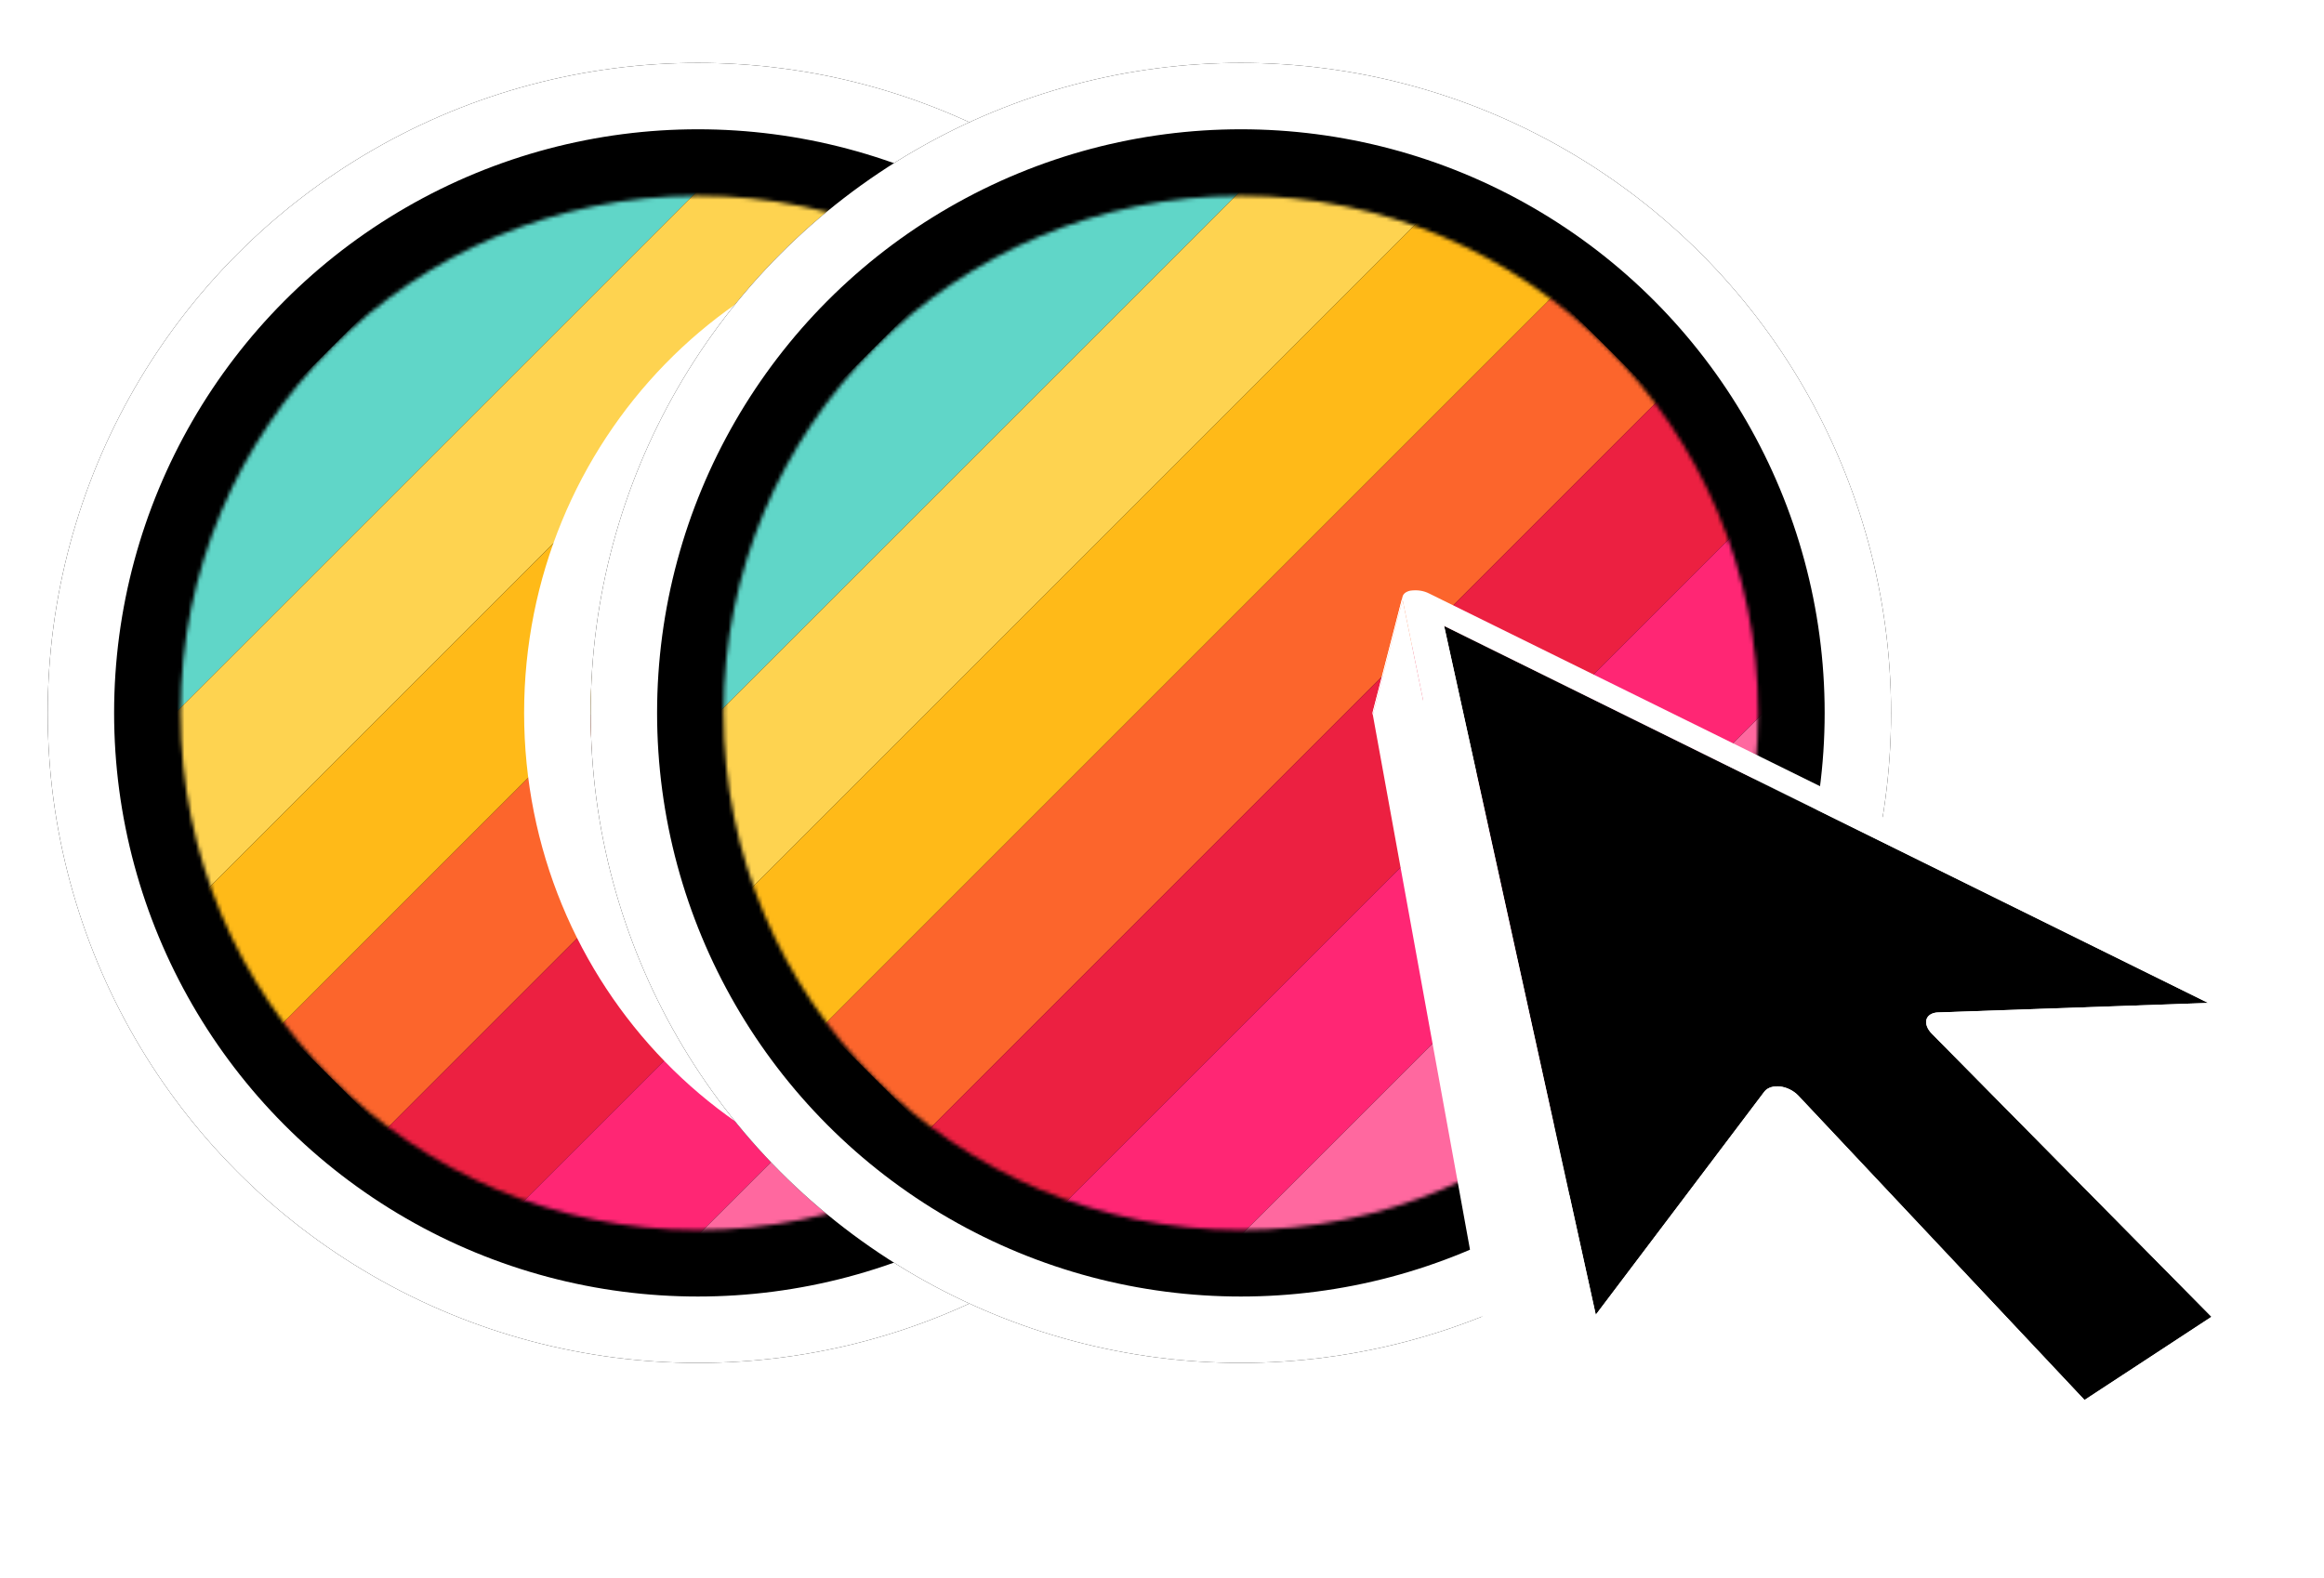<svg width="611" height="415" viewBox="0 0 611 415" fill="none" xmlns="http://www.w3.org/2000/svg">
<g filter="url(#filter0_dd_12352_11896)">
<circle cx="183.483" cy="171.483" r="162.213" fill="black"/>
<circle cx="183.483" cy="171.483" r="162.213" stroke="black" stroke-width="17.459"/>
<circle cx="183.483" cy="171.483" r="162.213" stroke="white" stroke-width="17.459"/>
<mask id="mask0_12352_11896" style="mask-type:alpha" maskUnits="userSpaceOnUse" x="47" y="35" width="273" height="273">
<circle cx="183.484" cy="171.484" r="136" fill="white"/>
</mask>
<g mask="url(#mask0_12352_11896)">
<path d="M-9.081 171.617L183.267 -20.731L210.841 6.754L18.493 199.102L-9.081 171.617Z" fill="#60D6C8"/>
<path d="M18.492 199.103L210.841 6.754L238.277 34.102L45.929 226.45L18.492 199.103Z" fill="#FED350"/>
<path d="M45.93 226.45L238.278 34.102L265.852 61.587L73.504 253.935L45.93 226.45Z" fill="#FFBA18"/>
<path d="M73.503 253.936L265.851 61.587L293.426 89.072L101.077 281.42L73.503 253.936Z" fill="#FC652C"/>
<path d="M101.077 281.42L293.425 89.072L320.999 116.557L128.651 308.905L101.077 281.42Z" fill="#EC2041"/>
<path d="M128.652 308.905L321 116.557L348.436 143.905L156.088 336.253L128.652 308.905Z" fill="#FF2674"/>
<path d="M156.088 336.252L348.437 143.904L376.011 171.389L183.663 363.737L156.088 336.252Z" fill="#FF689F"/>
</g>
<g filter="url(#filter1_f_12352_11896)">
<path d="M264.844 50.25C330.404 50.25 383.162 104.746 383.162 171.483C383.162 238.221 330.404 292.718 264.844 292.718C199.283 292.718 146.524 238.221 146.524 171.483C146.525 104.745 199.284 50.25 264.844 50.25Z" stroke="white" stroke-width="17.459"/>
</g>
<circle cx="326.237" cy="171.483" r="162.213" fill="black"/>
<circle cx="326.237" cy="171.483" r="162.213" stroke="black" stroke-width="17.459"/>
<circle cx="326.237" cy="171.483" r="162.213" stroke="white" stroke-width="17.459"/>
<mask id="mask1_12352_11896" style="mask-type:alpha" maskUnits="userSpaceOnUse" x="190" y="35" width="273" height="273">
<circle cx="326.237" cy="171.484" r="136" fill="white"/>
</mask>
<g mask="url(#mask1_12352_11896)">
<path d="M133.672 171.617L326.02 -20.731L353.594 6.754L161.246 199.102L133.672 171.617Z" fill="#60D6C8"/>
<path d="M161.246 199.103L353.594 6.754L381.03 34.102L188.682 226.45L161.246 199.103Z" fill="#FED350"/>
<path d="M188.683 226.45L381.031 34.102L408.605 61.587L216.257 253.935L188.683 226.45Z" fill="#FFBA18"/>
<path d="M216.256 253.936L408.604 61.587L436.178 89.072L243.83 281.42L216.256 253.936Z" fill="#FC652C"/>
<path d="M243.83 281.42L436.179 89.072L463.753 116.557L271.404 308.905L243.83 281.42Z" fill="#EC2041"/>
<path d="M271.405 308.905L463.753 116.557L491.189 143.905L298.841 336.253L271.405 308.905Z" fill="#FF2674"/>
<path d="M298.841 336.252L491.19 143.904L518.764 171.389L326.415 363.737L298.841 336.252Z" fill="#FF689F"/>
</g>
<path d="M360.933 171.115L368.756 140.874C368.739 140.939 368.726 141.006 368.717 141.073C368.709 141.141 368.704 141.211 368.704 141.28C368.704 141.351 368.708 141.423 368.716 141.494C368.724 141.568 368.737 141.642 368.754 141.714L360.919 171.968C360.904 171.894 360.893 171.82 360.886 171.745C360.879 171.673 360.876 171.6 360.877 171.528C360.879 171.458 360.884 171.388 360.893 171.318C360.903 171.25 360.916 171.182 360.933 171.115Z" fill="white"/>
<path d="M368.754 141.714L360.919 171.968C360.904 171.894 360.893 171.82 360.886 171.745C360.879 171.673 360.876 171.6 360.877 171.528C360.879 171.458 360.884 171.388 360.893 171.318C360.903 171.25 360.916 171.182 360.933 171.115L368.756 140.874C368.739 140.939 368.726 141.006 368.717 141.073C368.709 141.141 368.704 141.211 368.704 141.28C368.704 141.351 368.708 141.423 368.716 141.494C368.724 141.568 368.737 141.642 368.754 141.714Z" fill="white"/>
<path d="M598.26 253.763L580.868 279.859C580.808 279.95 580.74 280.035 580.665 280.113C580.588 280.194 580.505 280.268 580.415 280.334C580.323 280.403 580.225 280.465 580.122 280.518C580.014 280.575 579.903 280.623 579.788 280.664C579.719 280.688 579.648 280.71 579.575 280.73C579.502 280.749 579.427 280.767 579.35 280.782C579.273 280.796 579.194 280.809 579.112 280.819C579.031 280.829 578.948 280.836 578.862 280.841L596.227 254.698C596.315 254.695 596.4 254.689 596.483 254.681C596.567 254.673 596.648 254.662 596.727 254.649C596.806 254.636 596.883 254.62 596.957 254.602C597.032 254.584 597.104 254.564 597.174 254.541C597.29 254.504 597.404 254.457 597.513 254.403C597.617 254.352 597.715 254.293 597.809 254.226C597.898 254.162 597.982 254.09 598.059 254.012C598.134 253.935 598.201 253.852 598.26 253.763V253.763Z" fill="white"/>
<path d="M598.286 253.764L580.894 279.86C580.864 279.904 580.833 279.947 580.8 279.989C580.767 280.03 580.732 280.07 580.695 280.109C580.658 280.148 580.62 280.185 580.579 280.222C580.539 280.258 580.497 280.292 580.453 280.326L597.846 254.218C597.891 254.186 597.933 254.152 597.973 254.117C598.014 254.082 598.052 254.045 598.089 254.007C598.126 253.969 598.16 253.93 598.193 253.89C598.226 253.849 598.257 253.807 598.285 253.764" fill="white"/>
<path d="M597.83 254.219L580.436 280.327C580.391 280.361 580.343 280.395 580.293 280.426C580.243 280.458 580.192 280.488 580.138 280.516C580.085 280.545 580.03 280.571 579.973 280.596C579.916 280.621 579.857 280.644 579.797 280.666C579.739 280.686 579.68 280.705 579.619 280.722C579.559 280.739 579.496 280.755 579.433 280.768C579.369 280.782 579.304 280.794 579.237 280.805C579.171 280.815 579.103 280.823 579.033 280.83L596.402 254.691C596.473 254.685 596.543 254.678 596.611 254.669C596.68 254.66 596.746 254.65 596.811 254.638C596.876 254.625 596.94 254.611 597.002 254.595C597.064 254.58 597.124 254.562 597.183 254.543C597.244 254.523 597.304 254.501 597.362 254.477C597.42 254.454 597.476 254.428 597.53 254.401C597.584 254.374 597.636 254.346 597.686 254.315C597.736 254.285 597.784 254.253 597.83 254.219" fill="white"/>
<path d="M596.413 254.691L579.044 280.831L579.004 280.835L578.963 280.838L578.923 280.841L578.882 280.843L596.246 254.7L596.288 254.699L596.33 254.697L596.372 254.694L596.413 254.691" fill="white"/>
<path d="M580.543 247.76L563.821 274.197L371.358 178.684L379.664 148.606L580.543 247.76Z" fill="white"/>
<path d="M580.57 247.76L563.848 274.197L494.868 278.181L509.489 250.258L580.57 247.76Z" fill="white"/>
<path d="M596.25 254.7L578.886 280.842L505.193 285.599L520.357 257.886L596.25 254.7Z" fill="white"/>
<path d="M492.076 279.705L506.638 251.72C506.719 251.565 506.819 251.42 506.934 251.289C507.053 251.153 507.186 251.031 507.331 250.924C507.484 250.812 507.647 250.715 507.818 250.633C508.001 250.547 508.19 250.476 508.385 250.421C508.468 250.398 508.552 250.376 508.639 250.358C508.725 250.339 508.813 250.323 508.903 250.309C508.993 250.296 509.084 250.284 509.177 250.276C509.27 250.267 509.365 250.261 509.461 250.258L494.839 278.181C494.747 278.187 494.655 278.195 494.565 278.205C494.475 278.216 494.386 278.229 494.299 278.245C494.212 278.26 494.126 278.278 494.042 278.299C493.958 278.319 493.876 278.342 493.795 278.367C493.605 278.427 493.42 278.502 493.243 278.592C493.074 278.677 492.914 278.778 492.764 278.894C492.621 279.004 492.489 279.129 492.372 279.267C492.257 279.401 492.158 279.548 492.076 279.705V279.705Z" fill="white"/>
<path d="M509.467 250.258L494.846 278.181L494.81 278.184L494.775 278.186L494.739 278.189L494.703 278.192L509.32 250.265L509.356 250.263L509.393 250.261L509.43 250.259L509.467 250.258" fill="white"/>
<path d="M509.317 250.265L494.7 278.191C494.621 278.198 494.542 278.208 494.465 278.218C494.387 278.229 494.31 278.242 494.235 278.257C494.16 278.271 494.086 278.288 494.013 278.306C493.941 278.325 493.869 278.345 493.799 278.367C493.724 278.39 493.651 278.416 493.58 278.443C493.508 278.471 493.438 278.5 493.37 278.531C493.302 278.563 493.236 278.596 493.171 278.631C493.107 278.666 493.044 278.703 492.983 278.742L507.554 250.778C507.616 250.74 507.679 250.705 507.745 250.671C507.811 250.637 507.879 250.605 507.949 250.576C508.018 250.546 508.09 250.518 508.164 250.492C508.237 250.466 508.312 250.442 508.389 250.42C508.461 250.4 508.534 250.381 508.609 250.365C508.684 250.348 508.76 250.333 508.837 250.32C508.915 250.307 508.993 250.295 509.073 250.286C509.153 250.277 509.234 250.27 509.317 250.265" fill="white"/>
<path d="M507.56 250.779L492.99 278.744C492.921 278.788 492.854 278.834 492.79 278.883C492.726 278.932 492.665 278.982 492.607 279.036C492.549 279.089 492.493 279.144 492.441 279.201C492.388 279.259 492.339 279.318 492.292 279.38L506.854 251.399C506.901 251.339 506.951 251.28 507.003 251.225C507.056 251.168 507.112 251.114 507.171 251.063C507.23 251.011 507.292 250.961 507.357 250.914C507.422 250.867 507.49 250.822 507.56 250.779" fill="white"/>
<path d="M506.861 251.4L492.3 279.381L492.243 279.459L492.189 279.54L492.139 279.622L492.093 279.707L506.656 251.722L506.702 251.639L506.751 251.557L506.805 251.478L506.861 251.4" fill="white"/>
<path d="M492.091 279.706C496.945 270.377 501.8 261.049 506.654 251.721L506.608 251.815L506.566 251.911C506.553 251.944 506.541 251.977 506.53 252.01C506.518 252.043 506.508 252.077 506.498 252.111C506.417 252.403 506.389 252.707 506.415 253.009C506.443 253.335 506.517 253.655 506.636 253.96C506.767 254.298 506.936 254.621 507.14 254.92C507.365 255.252 507.621 255.561 507.904 255.844L493.202 283.809C492.933 283.531 492.693 283.226 492.485 282.9C492.294 282.602 492.138 282.283 492.021 281.949C491.913 281.644 491.848 281.324 491.829 281.001C491.812 280.697 491.846 280.392 491.931 280.1L491.964 279.998L492.002 279.898C492.015 279.865 492.029 279.833 492.044 279.801L492.091 279.706Z" fill="white"/>
<path d="M507.905 255.844L493.202 283.809C492.934 283.531 492.694 283.226 492.486 282.9C492.295 282.602 492.139 282.283 492.021 281.949C491.913 281.644 491.849 281.324 491.83 281.001C491.812 280.697 491.847 280.392 491.932 280.1L491.965 279.998L492.003 279.898C492.016 279.865 492.03 279.833 492.045 279.801L492.091 279.706L506.654 251.721L506.608 251.815L506.567 251.911C506.554 251.944 506.542 251.977 506.53 252.01C506.519 252.043 506.508 252.077 506.498 252.111C506.418 252.403 506.389 252.707 506.415 253.009C506.443 253.335 506.518 253.655 506.637 253.96C506.768 254.298 506.937 254.621 507.141 254.92C507.365 255.252 507.621 255.561 507.905 255.844Z" fill="white"/>
<path d="M472.819 272.144L458.983 300.807C458.69 300.485 458.366 300.191 458.017 299.93C457.311 299.402 456.517 299.002 455.672 298.749C455.257 298.625 454.832 298.541 454.401 298.499C454.201 298.48 454.004 298.47 453.81 298.469C453.616 298.469 453.426 298.478 453.24 298.496C453.058 298.513 452.877 298.54 452.697 298.577C452.524 298.612 452.354 298.656 452.186 298.71C452.004 298.768 451.826 298.839 451.654 298.921C451.488 299.001 451.328 299.092 451.175 299.195C451.027 299.295 450.887 299.407 450.756 299.53C450.628 299.651 450.511 299.782 450.405 299.923L463.886 271.079C463.993 270.94 464.113 270.81 464.243 270.692C464.376 270.571 464.519 270.462 464.671 270.365C464.828 270.265 464.992 270.176 465.162 270.1C465.34 270.021 465.524 269.954 465.711 269.899C465.885 269.849 466.061 269.808 466.239 269.776C466.426 269.744 466.613 269.72 466.802 269.707C466.994 269.693 467.192 269.688 467.393 269.692C467.594 269.696 467.8 269.71 468.008 269.734C468.457 269.785 468.901 269.878 469.333 270.011C470.218 270.282 471.05 270.699 471.796 271.244C472.164 271.513 472.506 271.814 472.819 272.144Z" fill="white"/>
<path d="M472.795 272.143L458.959 300.806L458.887 300.728L458.813 300.651L458.738 300.575L458.662 300.5L472.479 271.829L472.56 271.906L472.64 271.984L472.718 272.063L472.795 272.143" fill="white"/>
<path d="M472.49 271.83L458.673 300.501C458.589 300.42 458.504 300.341 458.416 300.265C458.329 300.188 458.239 300.114 458.147 300.041C458.056 299.969 457.962 299.898 457.867 299.83C457.771 299.762 457.674 299.696 457.575 299.632L471.331 270.937C471.435 271.002 471.537 271.071 471.638 271.141C471.739 271.211 471.837 271.284 471.934 271.358C472.031 271.433 472.126 271.51 472.219 271.588C472.311 271.667 472.402 271.748 472.49 271.83" fill="white"/>
<path d="M471.346 270.938L457.59 299.634C457.491 299.57 457.391 299.509 457.289 299.449C457.187 299.39 457.084 299.334 456.98 299.28C456.876 299.225 456.77 299.174 456.663 299.124C456.556 299.075 456.449 299.028 456.34 298.984L470.033 270.261C470.147 270.307 470.259 270.356 470.372 270.408C470.484 270.459 470.594 270.514 470.704 270.57C470.814 270.627 470.922 270.686 471.029 270.747C471.136 270.808 471.242 270.872 471.346 270.938" fill="white"/>
<path d="M470.02 270.256L456.327 298.98C456.171 298.916 456.012 298.858 455.852 298.806C455.692 298.754 455.531 298.707 455.369 298.666C455.206 298.625 455.044 298.591 454.88 298.562C454.717 298.534 454.553 298.512 454.39 298.496L454.312 298.489L454.236 298.483L454.159 298.478L454.083 298.474L467.677 269.702L467.756 269.708L467.836 269.714L467.916 269.722L467.997 269.731C468.167 269.75 468.337 269.776 468.508 269.808C468.678 269.839 468.848 269.878 469.017 269.922C469.187 269.966 469.355 270.016 469.523 270.072C469.69 270.128 469.856 270.189 470.02 270.256" fill="white"/>
<path d="M467.674 269.704L454.08 298.476C454.004 298.472 453.929 298.47 453.854 298.469C453.78 298.468 453.706 298.469 453.632 298.471C453.559 298.472 453.486 298.476 453.414 298.48C453.341 298.485 453.27 298.491 453.199 298.498L466.759 269.708C466.833 269.702 466.907 269.698 466.982 269.695C467.057 269.691 467.133 269.69 467.209 269.689C467.286 269.689 467.362 269.69 467.44 269.693C467.517 269.695 467.595 269.699 467.674 269.704" fill="white"/>
<path d="M466.772 269.708L453.212 298.498C453.122 298.507 453.032 298.518 452.944 298.532C452.856 298.545 452.769 298.561 452.683 298.578C452.597 298.596 452.513 298.616 452.43 298.638C452.347 298.659 452.265 298.683 452.184 298.709C452.102 298.736 452.022 298.764 451.942 298.795C451.863 298.826 451.785 298.859 451.71 298.894C451.634 298.929 451.56 298.966 451.487 299.005C451.415 299.044 451.344 299.085 451.276 299.128L464.774 270.3C464.845 270.258 464.917 270.218 464.991 270.18C465.066 270.143 465.142 270.107 465.22 270.074C465.298 270.04 465.378 270.009 465.46 269.98C465.541 269.95 465.624 269.923 465.71 269.898C465.792 269.874 465.877 269.852 465.963 269.832C466.049 269.812 466.136 269.794 466.225 269.778C466.314 269.762 466.404 269.748 466.495 269.736C466.586 269.725 466.679 269.715 466.772 269.708" fill="white"/>
<path d="M464.749 270.299L451.25 299.127C451.173 299.176 451.098 299.227 451.026 299.281C450.954 299.334 450.884 299.391 450.817 299.449C450.75 299.508 450.686 299.569 450.625 299.633C450.563 299.696 450.505 299.762 450.45 299.831L463.932 270.988C463.988 270.92 464.047 270.855 464.11 270.793C464.172 270.73 464.237 270.67 464.306 270.613C464.374 270.555 464.445 270.501 464.519 270.448C464.593 270.396 464.67 270.346 464.749 270.299Z" fill="white"/>
<path d="M463.949 270.992L450.466 299.833L450.448 299.856L450.43 299.88L450.412 299.903L450.395 299.925L463.878 271.081L463.895 271.059L463.913 271.037L463.931 271.015L463.949 270.992Z" fill="white"/>
<path d="M581.433 330.299L562.28 356.618L493.202 283.81L507.906 255.844L581.433 330.299Z" fill="white"/>
<path d="M593.733 335.771L574.002 361.829C573.958 361.888 573.911 361.944 573.862 361.999C573.813 362.054 573.761 362.106 573.707 362.157C573.652 362.207 573.596 362.255 573.537 362.301C573.477 362.347 573.416 362.391 573.352 362.432L593.078 336.366C593.143 336.325 593.206 336.283 593.265 336.237C593.325 336.192 593.382 336.145 593.437 336.095C593.492 336.045 593.544 335.993 593.593 335.939C593.642 335.885 593.689 335.829 593.733 335.771Z" fill="white"/>
<path d="M593.736 335.771L574.006 361.83L573.934 361.92L573.859 362.006C573.834 362.034 573.807 362.062 573.78 362.089C573.753 362.116 573.726 362.143 573.697 362.169L593.428 336.107C593.456 336.082 593.484 336.056 593.511 336.029L593.59 335.946L593.665 335.861L593.736 335.771" fill="white"/>
<path d="M593.426 336.108L573.695 362.17L573.615 362.241L573.531 362.308L573.444 362.373L573.353 362.434L593.079 336.368L593.171 336.308L593.26 336.245L593.345 336.178L593.426 336.108" fill="white"/>
<path d="M581.434 330.299L562.28 356.617L529.49 378.876L548.05 352.177L581.434 330.299Z" fill="white"/>
<path d="M548.051 352.177L529.491 378.875L458.976 300.808L472.812 272.146L548.051 352.177Z" fill="white"/>
<path d="M593.068 336.365L573.341 362.432L533.723 390.282L552.771 363.811L593.068 336.365Z" fill="white"/>
<path d="M544.605 361.795L525.927 388.431L456.264 310.495L470.207 281.812L544.605 361.795Z" fill="white"/>
<path d="M552.771 363.811L533.723 390.282C533.385 390.459 533.034 390.608 532.673 390.729C532.355 390.835 532.028 390.911 531.697 390.956C531.387 390.996 531.074 391.007 530.762 390.988C530.451 390.968 530.142 390.923 529.838 390.853L548.745 364.321C549.062 364.397 549.385 364.448 549.71 364.474C550.034 364.499 550.359 364.493 550.681 364.458C551.024 364.419 551.362 364.347 551.691 364.245C552.062 364.129 552.423 363.984 552.771 363.811V363.811Z" fill="white"/>
<path d="M552.804 363.812L533.756 390.283C533.6 390.363 533.448 390.436 533.298 390.502C533.149 390.568 533.002 390.626 532.857 390.678C532.713 390.73 532.571 390.775 532.431 390.814C532.29 390.852 532.152 390.885 532.016 390.911L551.011 364.417C551.152 364.393 551.295 364.362 551.44 364.326C551.585 364.289 551.731 364.246 551.88 364.196C552.029 364.146 552.18 364.089 552.334 364.025C552.488 363.961 552.644 363.89 552.804 363.812Z" fill="white"/>
<path d="M551.002 364.419L532.007 390.913C531.933 390.927 531.859 390.939 531.786 390.95C531.712 390.961 531.639 390.97 531.567 390.977C531.494 390.984 531.422 390.989 531.35 390.993C531.278 390.997 531.206 391 531.134 391L550.096 364.492C550.171 364.493 550.246 364.492 550.32 364.489C550.395 364.486 550.47 364.482 550.546 364.476C550.621 364.47 550.697 364.462 550.773 364.453C550.849 364.443 550.925 364.432 551.002 364.419" fill="white"/>
<path d="M550.091 364.49L531.129 390.998C531.022 390.999 530.916 390.996 530.81 390.991C530.704 390.985 530.599 390.976 530.493 390.963C530.387 390.951 530.281 390.936 530.176 390.917C530.07 390.899 529.964 390.878 529.857 390.854L548.764 364.321C548.875 364.347 548.986 364.371 549.097 364.391C549.208 364.412 549.318 364.429 549.428 364.444C549.539 364.458 549.649 364.469 549.759 364.477C549.87 364.484 549.98 364.489 550.091 364.49" fill="white"/>
<path d="M548.745 364.322L529.839 390.854C529.47 390.763 529.109 390.642 528.76 390.491C528.401 390.337 528.054 390.157 527.723 389.951C527.048 389.534 526.435 389.023 525.903 388.433L544.582 361.797C544.867 362.101 545.172 362.385 545.496 362.648C545.82 362.911 546.161 363.151 546.518 363.368C546.869 363.583 547.234 363.772 547.612 363.935C547.979 364.093 548.358 364.223 548.745 364.322Z" fill="white"/>
<path d="M548.768 364.322L529.861 390.854C529.784 390.835 529.707 390.815 529.629 390.793C529.552 390.771 529.475 390.748 529.398 390.723C529.322 390.698 529.245 390.672 529.169 390.644C529.092 390.617 529.016 390.587 528.94 390.557L547.801 364.004C547.88 364.036 547.961 364.067 548.041 364.096C548.121 364.126 548.202 364.154 548.282 364.18C548.363 364.207 548.444 364.232 548.525 364.255C548.605 364.279 548.686 364.301 548.768 364.322Z" fill="white"/>
<path d="M547.78 364.004L528.92 390.557C528.8 390.509 528.68 390.458 528.562 390.403C528.443 390.348 528.326 390.29 528.209 390.228C528.093 390.167 527.977 390.103 527.863 390.035C527.749 389.968 527.637 389.898 527.525 389.824L546.308 363.236C546.426 363.312 546.546 363.386 546.666 363.456C546.787 363.527 546.908 363.594 547.032 363.658C547.155 363.722 547.279 363.783 547.403 363.841C547.528 363.899 547.654 363.953 547.78 364.004Z" fill="white"/>
<path d="M546.309 363.236L527.525 389.824C527.411 389.749 527.299 389.67 527.188 389.589C527.077 389.508 526.968 389.425 526.861 389.338C526.754 389.252 526.649 389.163 526.547 389.071C526.444 388.98 526.344 388.886 526.246 388.789L544.948 362.164C545.053 362.263 545.16 362.36 545.269 362.455C545.379 362.55 545.49 362.642 545.604 362.732C545.717 362.821 545.833 362.908 545.951 362.992C546.068 363.076 546.187 363.157 546.309 363.236" fill="white"/>
<path d="M544.946 362.164L526.243 388.79L526.156 388.702L526.07 388.614L525.986 388.524L525.903 388.433L544.581 361.797L544.67 361.89L544.761 361.983L544.852 362.074L544.946 362.164" fill="white"/>
<path d="M463.898 271.08L450.415 299.923L406.798 358.981L419.571 329.758L463.898 271.08Z" fill="white"/>
<path d="M419.537 329.759L406.764 358.981L371.358 178.684L379.664 148.606L419.537 329.759Z" fill="white"/>
<path d="M379.667 148.606L580.546 247.761L509.466 250.26C509.37 250.263 509.275 250.269 509.182 250.277C509.089 250.286 508.997 250.297 508.908 250.311C508.818 250.324 508.73 250.341 508.643 250.36C508.557 250.378 508.472 250.399 508.39 250.423C508.158 250.488 507.933 250.576 507.719 250.687C507.52 250.79 507.334 250.917 507.165 251.064C507.005 251.203 506.865 251.364 506.748 251.542C506.633 251.718 506.545 251.91 506.487 252.112C506.406 252.404 506.378 252.708 506.404 253.01C506.432 253.336 506.507 253.656 506.626 253.961C506.757 254.299 506.926 254.622 507.13 254.921C507.354 255.253 507.61 255.562 507.894 255.845L581.421 330.299L548.037 352.178L472.799 272.146C472.486 271.815 472.143 271.514 471.776 271.246C471.03 270.7 470.197 270.283 469.313 270.013C468.881 269.88 468.437 269.787 467.988 269.735C467.779 269.712 467.574 269.698 467.373 269.694C467.171 269.689 466.974 269.694 466.781 269.708C466.593 269.722 466.405 269.745 466.219 269.778C466.041 269.809 465.864 269.85 465.69 269.901C465.503 269.955 465.32 270.023 465.142 270.102C464.972 270.178 464.807 270.266 464.65 270.367C464.499 270.464 464.356 270.573 464.223 270.694C464.092 270.812 463.973 270.941 463.866 271.081L419.541 329.76L379.667 148.606Z" fill="black"/>
<path d="M470.188 281.812L456.246 310.495L408.921 377.026L422.127 348.109L470.188 281.812Z" fill="white"/>
<path d="M410.193 344.686L397.592 373.86L360.925 171.97L368.758 141.716L410.193 344.686Z" fill="white"/>
<path d="M422.139 348.109L408.932 377.026C408.797 377.213 408.648 377.39 408.486 377.554C408.324 377.719 408.15 377.871 407.966 378.01C407.781 378.151 407.585 378.278 407.382 378.392C407.175 378.507 406.961 378.608 406.74 378.695C406.424 378.82 406.098 378.916 405.765 378.983C405.421 379.053 405.072 379.094 404.721 379.106C404.358 379.118 403.994 379.101 403.633 379.054C403.258 379.006 402.887 378.928 402.524 378.821L415.454 349.816C415.836 349.931 416.226 350.018 416.621 350.074C416.999 350.127 417.381 350.151 417.763 350.146C418.13 350.14 418.495 350.105 418.856 350.04C419.202 349.978 419.543 349.886 419.873 349.765C420.101 349.681 420.324 349.582 420.54 349.469C420.75 349.357 420.953 349.231 421.146 349.092C421.336 348.954 421.515 348.802 421.682 348.638C421.848 348.474 422.001 348.297 422.139 348.109V348.109Z" fill="white"/>
<path d="M422.122 348.109L408.914 377.026L408.892 377.056L408.87 377.086L408.848 377.115L408.826 377.144L422.032 348.227L422.055 348.198L422.077 348.169L422.1 348.139L422.122 348.109" fill="white"/>
<path d="M422.047 348.227L408.841 377.143C408.77 377.235 408.696 377.324 408.618 377.41C408.54 377.497 408.459 377.58 408.375 377.66C408.291 377.74 408.204 377.817 408.115 377.891C408.025 377.964 407.932 378.035 407.837 378.103L421.012 349.183C421.111 349.116 421.206 349.046 421.299 348.973C421.392 348.899 421.482 348.823 421.568 348.743C421.655 348.663 421.738 348.58 421.818 348.494C421.898 348.408 421.974 348.319 422.047 348.227Z" fill="white"/>
<path d="M421.014 349.185L407.839 378.104C407.755 378.164 407.669 378.221 407.581 378.275C407.493 378.329 407.403 378.381 407.312 378.431C407.22 378.48 407.126 378.527 407.031 378.571C406.936 378.615 406.839 378.657 406.74 378.696C406.644 378.734 406.547 378.769 406.448 378.802C406.349 378.835 406.249 378.865 406.147 378.893C406.046 378.921 405.943 378.946 405.839 378.969C405.735 378.991 405.63 379.011 405.524 379.028L418.604 350.081C418.715 350.066 418.824 350.048 418.933 350.027C419.042 350.006 419.149 349.982 419.255 349.956C419.361 349.929 419.465 349.9 419.568 349.869C419.671 349.837 419.773 349.803 419.873 349.766C419.976 349.728 420.076 349.688 420.176 349.644C420.274 349.601 420.372 349.555 420.467 349.507C420.562 349.458 420.656 349.407 420.747 349.354C420.838 349.3 420.927 349.243 421.014 349.185" fill="white"/>
<path d="M418.597 350.082L405.517 379.029C405.434 379.042 405.351 379.054 405.266 379.064C405.182 379.075 405.098 379.083 405.012 379.09C404.927 379.097 404.841 379.102 404.755 379.105C404.669 379.109 404.582 379.111 404.495 379.111L417.527 350.147C417.618 350.148 417.709 350.148 417.799 350.146C417.89 350.144 417.979 350.14 418.069 350.135C418.158 350.13 418.247 350.123 418.335 350.114C418.423 350.105 418.51 350.094 418.597 350.082" fill="white"/>
<path d="M417.535 350.147L404.503 379.111C404.342 379.111 404.179 379.105 404.015 379.094C403.851 379.082 403.686 379.064 403.521 379.04C403.356 379.016 403.19 378.986 403.023 378.95C402.857 378.914 402.691 378.871 402.525 378.822L415.455 349.817C415.63 349.87 415.805 349.916 415.98 349.956C416.155 349.996 416.329 350.03 416.503 350.057C416.677 350.084 416.85 350.106 417.022 350.121C417.194 350.135 417.365 350.144 417.535 350.147" fill="white"/>
<path d="M415.465 349.816L402.535 378.821C401.907 378.654 401.303 378.405 400.739 378.081C400.197 377.77 399.697 377.388 399.255 376.946C398.829 376.521 398.466 376.036 398.178 375.508C397.898 374.994 397.704 374.437 397.603 373.86L410.204 344.685C410.321 345.277 410.535 345.846 410.836 346.369C411.15 346.914 411.539 347.413 411.991 347.85C412.465 348.309 412.995 348.706 413.568 349.031C414.165 349.371 414.802 349.635 415.465 349.816V349.816Z" fill="white"/>
<path d="M415.457 349.816L402.527 378.82C402.455 378.801 402.384 378.781 402.313 378.76C402.242 378.738 402.171 378.716 402.101 378.693C402.031 378.67 401.961 378.646 401.892 378.621C401.823 378.595 401.755 378.569 401.687 378.542L414.571 349.518C414.642 349.546 414.715 349.574 414.788 349.601C414.86 349.628 414.934 349.654 415.008 349.679C415.082 349.703 415.156 349.727 415.231 349.75C415.306 349.773 415.381 349.795 415.457 349.816" fill="white"/>
<path d="M414.564 349.518L401.68 378.543C401.554 378.492 401.43 378.439 401.307 378.382C401.185 378.326 401.065 378.266 400.946 378.203C400.828 378.14 400.712 378.075 400.599 378.006C400.485 377.938 400.373 377.866 400.265 377.792L413.066 348.729C413.181 348.807 413.299 348.881 413.42 348.953C413.54 349.025 413.663 349.093 413.788 349.159C413.913 349.225 414.041 349.288 414.17 349.348C414.299 349.408 414.431 349.465 414.564 349.518Z" fill="white"/>
<path d="M413.073 348.729L400.272 377.792C400.162 377.717 400.054 377.639 399.949 377.559C399.845 377.479 399.742 377.396 399.643 377.311C399.543 377.226 399.447 377.138 399.353 377.048C399.26 376.958 399.169 376.866 399.082 376.771L411.806 347.67C411.9 347.767 411.996 347.863 412.096 347.956C412.196 348.049 412.299 348.14 412.405 348.229C412.511 348.317 412.619 348.403 412.731 348.486C412.842 348.57 412.956 348.651 413.073 348.729" fill="white"/>
<path d="M411.814 347.671L399.089 376.772C398.897 376.565 398.719 376.346 398.556 376.116C398.396 375.889 398.252 375.652 398.125 375.405C397.999 375.162 397.892 374.909 397.804 374.65C397.716 374.393 397.649 374.128 397.603 373.86L410.204 344.685C410.257 344.959 410.332 345.228 410.428 345.491C410.526 345.757 410.643 346.015 410.778 346.264C410.916 346.517 411.072 346.761 411.243 346.994C411.418 347.231 411.609 347.457 411.814 347.671" fill="white"/>
<path d="M594.821 248.118C595.286 248.349 595.729 248.622 596.145 248.934C596.54 249.229 596.907 249.56 597.242 249.922C597.549 250.254 597.818 250.617 598.046 251.008C598.248 251.352 598.398 251.724 598.489 252.113C598.556 252.384 598.577 252.663 598.552 252.94C598.529 253.185 598.457 253.422 598.34 253.638C598.224 253.849 598.065 254.033 597.874 254.18C597.665 254.341 597.429 254.463 597.177 254.542C597.107 254.565 597.035 254.585 596.961 254.603C596.886 254.621 596.81 254.637 596.731 254.65C596.652 254.663 596.571 254.674 596.487 254.682C596.404 254.69 596.318 254.696 596.231 254.699L520.338 257.885L592.27 330.007C592.537 330.273 592.786 330.557 593.014 330.856C593.231 331.141 593.427 331.442 593.601 331.755C593.764 332.048 593.903 332.354 594.016 332.67C594.121 332.961 594.198 333.262 594.245 333.568C594.279 333.853 594.28 334.141 594.247 334.426C594.217 334.692 594.151 334.952 594.051 335.2C593.954 335.438 593.822 335.66 593.658 335.858C593.491 336.058 593.294 336.23 593.072 336.366L552.776 363.811C552.428 363.985 552.067 364.13 551.696 364.246C551.367 364.348 551.029 364.419 550.686 364.458C550.363 364.494 550.038 364.5 549.715 364.475C549.389 364.449 549.067 364.397 548.749 364.321C548.362 364.222 547.983 364.093 547.616 363.934C547.239 363.771 546.873 363.582 546.522 363.368C546.166 363.151 545.824 362.91 545.5 362.647C545.177 362.385 544.871 362.1 544.586 361.796L470.187 281.812L422.128 348.109C421.989 348.297 421.836 348.474 421.67 348.638C421.503 348.802 421.324 348.954 421.134 349.092C420.941 349.231 420.739 349.357 420.528 349.468C420.313 349.582 420.09 349.681 419.861 349.765C419.531 349.886 419.191 349.978 418.844 350.04C418.484 350.105 418.118 350.14 417.752 350.146C417.37 350.151 416.988 350.127 416.609 350.073C416.214 350.017 415.824 349.931 415.443 349.816C414.78 349.634 414.143 349.371 413.546 349.031C412.972 348.706 412.442 348.309 411.969 347.85C411.517 347.413 411.128 346.914 410.814 346.369C410.513 345.846 410.299 345.277 410.182 344.684L368.747 141.715C368.683 141.45 368.681 141.174 368.741 140.909C368.801 140.656 368.921 140.421 369.091 140.223C369.28 140.005 369.51 139.824 369.766 139.691C370.073 139.53 370.401 139.412 370.74 139.341C371.205 139.274 371.675 139.24 372.145 139.239C372.576 139.239 373.006 139.272 373.432 139.338C373.833 139.4 374.229 139.494 374.616 139.619C374.992 139.742 375.358 139.892 375.711 140.069L594.821 248.118ZM509.473 250.258L580.554 247.76L379.675 148.605L419.549 329.759L463.874 271.08C463.981 270.94 464.1 270.811 464.231 270.692C464.364 270.572 464.507 270.462 464.658 270.365C464.815 270.265 464.98 270.176 465.15 270.101C465.328 270.021 465.511 269.954 465.698 269.9C465.872 269.849 466.048 269.808 466.227 269.777C466.413 269.744 466.601 269.721 466.789 269.707C466.982 269.693 467.179 269.688 467.38 269.692C467.582 269.697 467.787 269.711 467.995 269.734C468.445 269.786 468.888 269.879 469.321 270.011C470.205 270.282 471.037 270.699 471.784 271.245C472.151 271.513 472.494 271.814 472.807 272.144L548.045 352.176L581.429 330.297L507.902 255.843C507.618 255.561 507.362 255.252 507.138 254.92C506.934 254.62 506.765 254.298 506.633 253.96C506.515 253.655 506.44 253.335 506.412 253.009C506.386 252.707 506.414 252.403 506.495 252.111C506.553 251.909 506.641 251.717 506.756 251.541C506.873 251.363 507.013 251.202 507.173 251.062C507.342 250.915 507.528 250.789 507.727 250.686C507.941 250.575 508.166 250.487 508.398 250.422C508.48 250.398 508.565 250.377 508.651 250.358C508.738 250.34 508.826 250.323 508.915 250.31C509.005 250.296 509.097 250.285 509.19 250.276C509.283 250.268 509.377 250.262 509.473 250.258" fill="white"/>
</g>
<defs>
<filter id="filter0_dd_12352_11896" x="0.541" y="0.541" width="610.021" height="414.459" filterUnits="userSpaceOnUse" color-interpolation-filters="sRGB">
<feFlood flood-opacity="0" result="BackgroundImageFix"/>
<feColorMatrix in="SourceAlpha" type="matrix" values="0 0 0 0 0 0 0 0 0 0 0 0 0 0 0 0 0 0 127 0" result="hardAlpha"/>
<feMorphology radius="2" operator="erode" in="SourceAlpha" result="effect1_dropShadow_12352_11896"/>
<feOffset dy="4"/>
<feGaussianBlur stdDeviation="3"/>
<feComposite in2="hardAlpha" operator="out"/>
<feColorMatrix type="matrix" values="0 0 0 0 0 0 0 0 0 0 0 0 0 0 0 0 0 0 0.03 0"/>
<feBlend mode="normal" in2="BackgroundImageFix" result="effect1_dropShadow_12352_11896"/>
<feColorMatrix in="SourceAlpha" type="matrix" values="0 0 0 0 0 0 0 0 0 0 0 0 0 0 0 0 0 0 127 0" result="hardAlpha"/>
<feMorphology radius="4" operator="erode" in="SourceAlpha" result="effect2_dropShadow_12352_11896"/>
<feOffset dy="12"/>
<feGaussianBlur stdDeviation="8"/>
<feComposite in2="hardAlpha" operator="out"/>
<feColorMatrix type="matrix" values="0 0 0 0 0 0 0 0 0 0 0 0 0 0 0 0 0 0 0.08 0"/>
<feBlend mode="normal" in2="effect1_dropShadow_12352_11896" result="effect2_dropShadow_12352_11896"/>
<feBlend mode="normal" in="SourceGraphic" in2="effect2_dropShadow_12352_11896" result="shape"/>
</filter>
<filter id="filter1_f_12352_11896" x="96.738" y="0.464" width="336.21" height="342.04" filterUnits="userSpaceOnUse" color-interpolation-filters="sRGB">
<feFlood flood-opacity="0" result="BackgroundImageFix"/>
<feBlend mode="normal" in="SourceGraphic" in2="BackgroundImageFix" result="shape"/>
<feGaussianBlur stdDeviation="20.528" result="effect1_foregroundBlur_12352_11896"/>
</filter>
</defs>
</svg>
